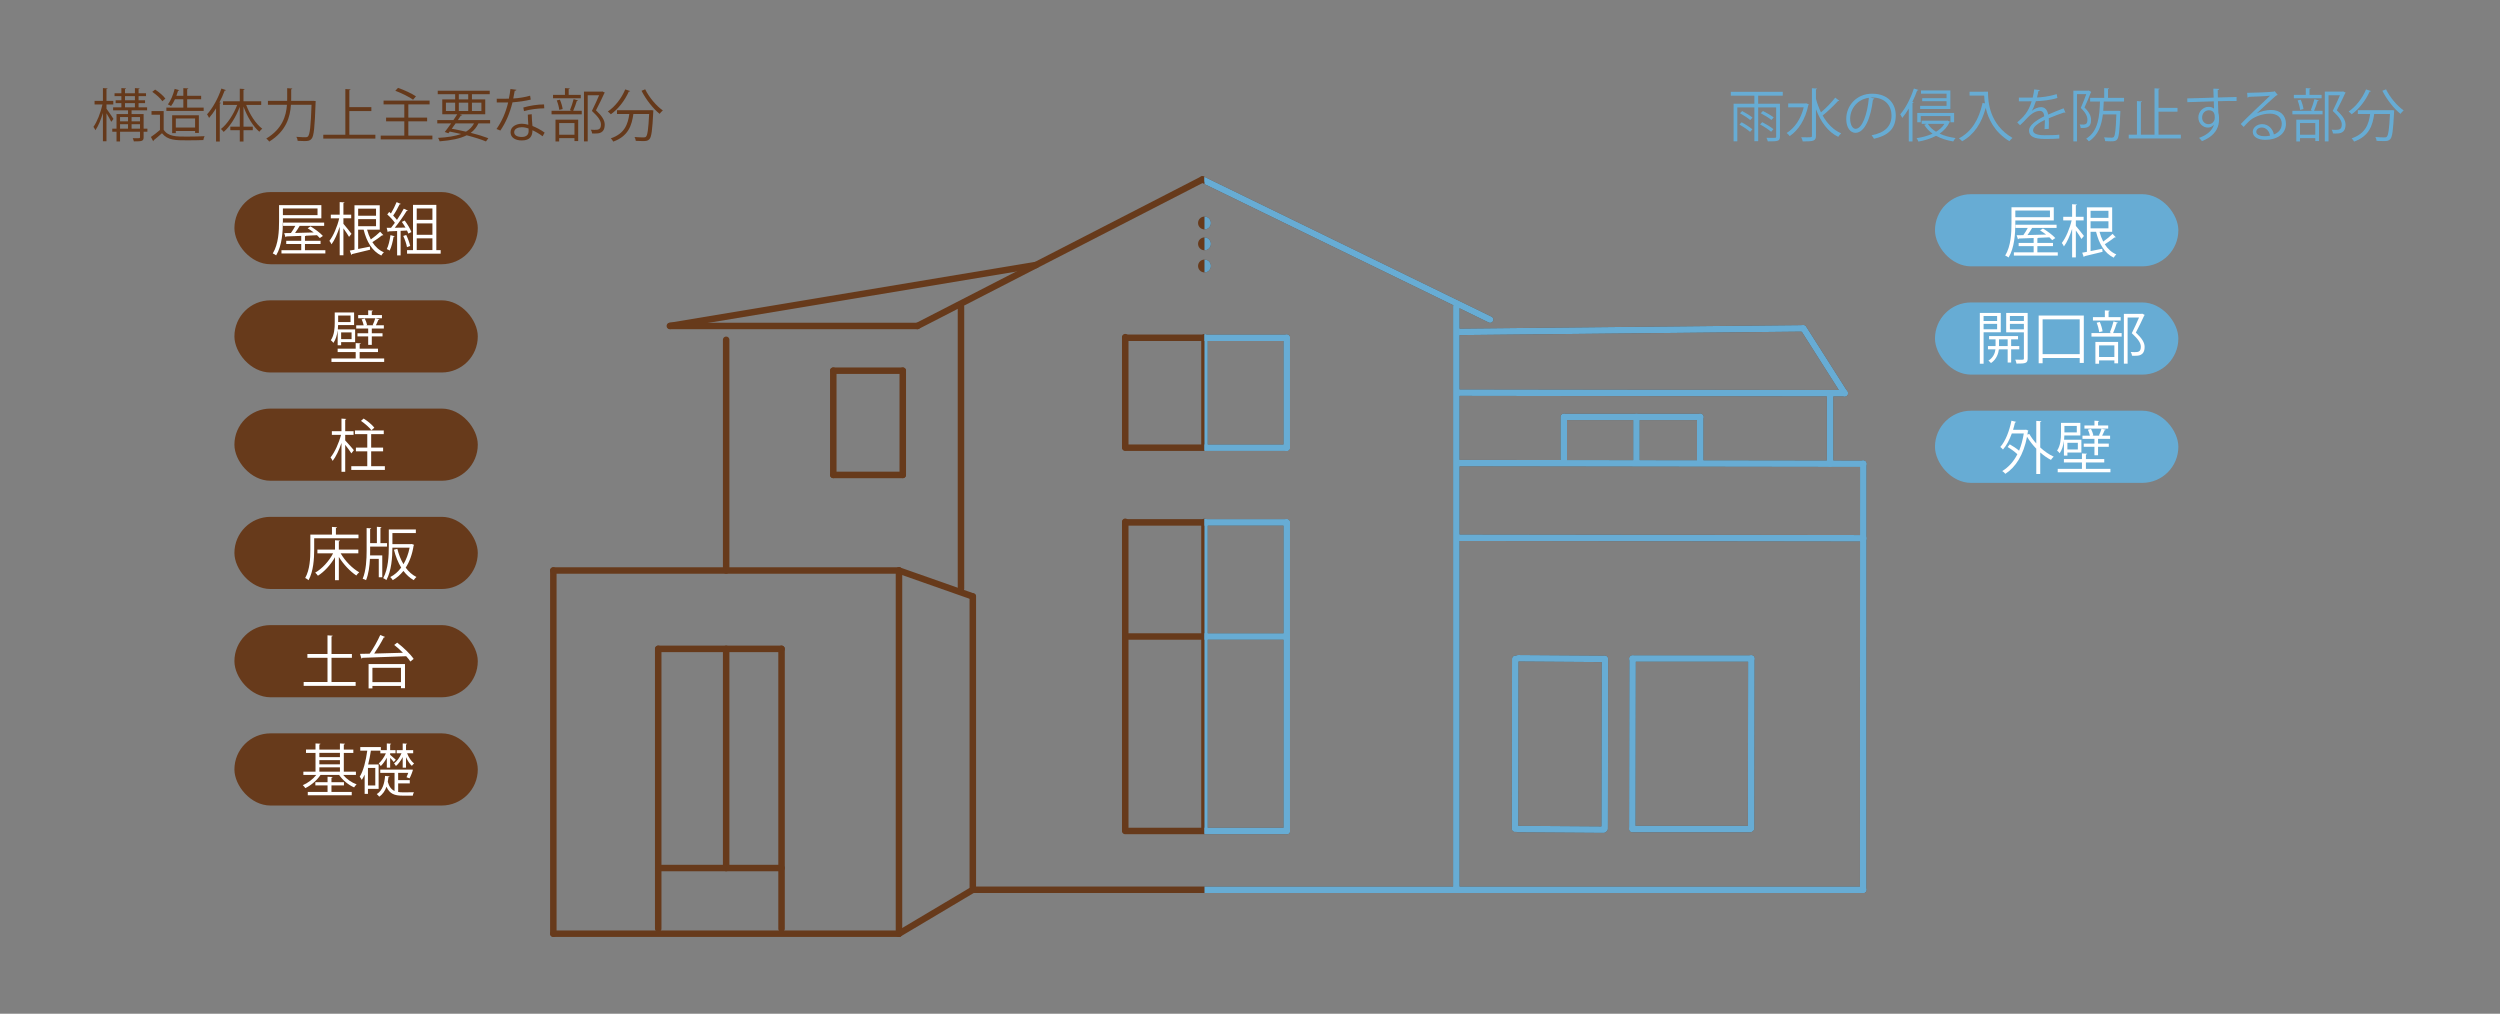 <?xml version="1.0" encoding="UTF-8"?>
<svg xmlns="http://www.w3.org/2000/svg" xmlns:xlink="http://www.w3.org/1999/xlink" version="1.1" viewBox="0 0 545 221">
  <rect x="0" y="0" width="545" height="221" fill="#808080" stroke="none"/>
  <defs>
    <style>
      .cls-1, .cls-2, .cls-3 {
        fill: none;
      }

      .cls-4 {
        fill: #67acd4;
      }

      .cls-5 {
        fill: #65391b;
      }

      .cls-2 {
        stroke: #67acd4;
      }

      .cls-2, .cls-3 {
        stroke-linecap: round;
        stroke-miterlimit: 10;
        stroke-width: 1.417px;
      }

      .cls-6 {
        fill: #fff;
      }

      .cls-3 {
        stroke: #673a1b;
      }

      .cls-7 {
        clip-path: url(#clippath);
      }

      .cls-8 {
        fill: #65a4c9;
      }

      .cls-9 {
        fill: #673a1b;
      }
    </style>
    <clipPath id="clippath">
      <rect class="cls-1" x="262.578" y="33.615" width="147.387" height="169.928"/>
    </clipPath>
  </defs>
  <!-- Generator: Adobe Illustrator 28.7.1, SVG Export Plug-In . SVG Version: 1.2.0 Build 142)  -->
  <g>
    <g id="_レイヤー_1" data-name="レイヤー_1">
      <g id="_レイヤー_1-2" data-name="_レイヤー_1">
        <g>
          <line class="cls-3" x1="195.978" y1="124.37" x2="195.978" y2="203.544"/>
          <line class="cls-3" x1="120.626" y1="124.37" x2="195.978" y2="124.37"/>
          <line class="cls-3" x1="120.626" y1="124.37" x2="120.626" y2="203.544"/>
          <line class="cls-3" x1="212.072" y1="130.033" x2="212.072" y2="193.969"/>
          <line class="cls-3" x1="195.978" y1="124.37" x2="212.072" y2="130.033"/>
          <line class="cls-3" x1="158.302" y1="74.079" x2="158.302" y2="124.37"/>
          <line class="cls-3" x1="146.03" y1="71.06" x2="199.993" y2="71.06"/>
          <line class="cls-3" x1="146.13" y1="71.042" x2="225.845" y2="57.771"/>
          <line class="cls-3" x1="199.993" y1="71.06" x2="262.124" y2="39.121"/>
          <line class="cls-3" x1="262.124" y1="39.121" x2="324.841" y2="69.664"/>
          <path class="cls-3" d="M321.854,85.282"/>
          <path class="cls-3" d="M317.483,66.818"/>
          <line class="cls-3" x1="317.952" y1="72.349" x2="392.962" y2="71.585"/>
          <line class="cls-3" x1="393.143" y1="71.565" x2="402.142" y2="85.72"/>
          <line class="cls-3" x1="317.881" y1="85.593" x2="402.142" y2="85.72"/>
          <line class="cls-3" x1="317.483" y1="66.818" x2="317.483" y2="193.969"/>
          <line class="cls-3" x1="209.495" y1="66.865" x2="209.495" y2="128.338"/>
          <line class="cls-3" x1="398.96" y1="86.03" x2="398.96" y2="101.027"/>
          <line class="cls-3" x1="317.858" y1="100.963" x2="406.202" y2="101.09"/>
          <line class="cls-3" x1="406.202" y1="101.09" x2="406.175" y2="193.969"/>
          <line class="cls-3" x1="120.626" y1="203.544" x2="195.978" y2="203.544"/>
          <line class="cls-3" x1="195.978" y1="203.544" x2="212.072" y2="193.969"/>
          <line class="cls-3" x1="212.072" y1="193.969" x2="406.176" y2="193.969"/>
          <line class="cls-3" x1="330.927" y1="143.503" x2="349.576" y2="143.63"/>
          <line class="cls-3" x1="349.87" y1="143.632" x2="349.815" y2="180.661"/>
          <line class="cls-3" x1="330.331" y1="143.632" x2="330.277" y2="180.661"/>
          <line class="cls-3" x1="330.927" y1="180.736" x2="349.576" y2="180.863"/>
          <line class="cls-3" x1="245.304" y1="73.635" x2="280.509" y2="73.635"/>
          <line class="cls-3" x1="245.304" y1="97.601" x2="280.509" y2="97.601"/>
          <line class="cls-3" x1="280.509" y1="73.635" x2="280.509" y2="97.601"/>
          <line class="cls-3" x1="245.304" y1="73.5" x2="245.304" y2="97.467"/>
          <line class="cls-3" x1="262.578" y1="73.528" x2="262.578" y2="97.495"/>
          <line class="cls-3" x1="245.304" y1="113.88" x2="280.509" y2="113.88"/>
          <line class="cls-3" x1="245.304" y1="181.153" x2="280.509" y2="181.153"/>
          <line class="cls-3" x1="280.509" y1="113.88" x2="280.509" y2="181.153"/>
          <line class="cls-3" x1="245.304" y1="113.746" x2="245.304" y2="181.019"/>
          <line class="cls-3" x1="262.578" y1="113.773" x2="262.578" y2="181.047"/>
          <line class="cls-3" x1="245.304" y1="138.756" x2="280.509" y2="138.756"/>
          <line class="cls-3" x1="181.655" y1="80.814" x2="196.804" y2="80.814"/>
          <line class="cls-3" x1="181.655" y1="103.536" x2="196.804" y2="103.536"/>
          <line class="cls-3" x1="181.655" y1="80.814" x2="181.655" y2="103.536"/>
          <line class="cls-3" x1="196.804" y1="80.814" x2="196.804" y2="103.536"/>
          <line class="cls-3" x1="340.899" y1="90.886" x2="340.899" y2="100.72"/>
          <line class="cls-3" x1="356.747" y1="90.886" x2="356.747" y2="100.72"/>
          <line class="cls-3" x1="370.65" y1="90.886" x2="370.65" y2="100.72"/>
          <line class="cls-3" x1="370.65" y1="90.886" x2="341.042" y2="90.886"/>
          <line class="cls-3" x1="317.858" y1="117.222" x2="406.202" y2="117.349"/>
          <circle class="cls-9" cx="262.578" cy="57.986" r="1.403"/>
          <circle class="cls-9" cx="262.578" cy="53.158" r="1.403"/>
          <circle class="cls-9" cx="262.578" cy="48.614" r="1.403"/>
          <line class="cls-3" x1="355.905" y1="143.632" x2="355.85" y2="180.661"/>
          <line class="cls-3" x1="355.877" y1="180.736" x2="381.503" y2="180.736"/>
          <line class="cls-3" x1="355.877" y1="143.556" x2="381.772" y2="143.556"/>
          <line class="cls-3" x1="381.799" y1="143.556" x2="381.745" y2="180.585"/>
          <line class="cls-3" x1="143.491" y1="141.45" x2="143.491" y2="202.475"/>
          <line class="cls-3" x1="170.378" y1="141.45" x2="170.378" y2="202.475"/>
          <line class="cls-3" x1="170.378" y1="141.45" x2="143.491" y2="141.45"/>
          <line class="cls-3" x1="170.378" y1="189.231" x2="143.491" y2="189.231"/>
          <line class="cls-3" x1="158.302" y1="141.45" x2="158.302" y2="189.231"/>
        </g>
        <g class="cls-7">
          <g>
            <line class="cls-2" x1="195.978" y1="124.37" x2="195.978" y2="203.544"/>
            <line class="cls-2" x1="120.626" y1="124.37" x2="195.978" y2="124.37"/>
            <line class="cls-2" x1="120.626" y1="124.37" x2="120.626" y2="203.544"/>
            <line class="cls-2" x1="212.072" y1="130.033" x2="212.072" y2="193.969"/>
            <line class="cls-2" x1="195.978" y1="124.37" x2="212.072" y2="130.033"/>
            <line class="cls-2" x1="158.302" y1="74.079" x2="158.302" y2="124.37"/>
            <line class="cls-2" x1="146.03" y1="71.06" x2="199.993" y2="71.06"/>
            <line class="cls-2" x1="146.13" y1="71.042" x2="225.845" y2="57.771"/>
            <line class="cls-2" x1="199.993" y1="71.06" x2="262.124" y2="39.121"/>
            <line class="cls-2" x1="262.124" y1="39.121" x2="324.841" y2="69.664"/>
            <path class="cls-2" d="M321.854,85.282"/>
            <path class="cls-2" d="M317.483,66.818"/>
            <line class="cls-2" x1="317.952" y1="72.349" x2="392.962" y2="71.585"/>
            <line class="cls-2" x1="393.143" y1="71.565" x2="402.142" y2="85.72"/>
            <line class="cls-2" x1="317.881" y1="85.593" x2="402.142" y2="85.72"/>
            <line class="cls-2" x1="317.483" y1="66.818" x2="317.483" y2="193.969"/>
            <line class="cls-2" x1="209.495" y1="66.865" x2="209.495" y2="128.338"/>
            <line class="cls-2" x1="398.96" y1="86.03" x2="398.96" y2="101.027"/>
            <line class="cls-2" x1="317.858" y1="100.963" x2="406.202" y2="101.09"/>
            <line class="cls-2" x1="406.202" y1="101.09" x2="406.175" y2="193.969"/>
            <line class="cls-2" x1="120.626" y1="203.544" x2="195.978" y2="203.544"/>
            <line class="cls-2" x1="195.978" y1="203.544" x2="212.072" y2="193.969"/>
            <line class="cls-2" x1="212.072" y1="193.969" x2="406.176" y2="193.969"/>
            <line class="cls-2" x1="330.927" y1="143.503" x2="349.576" y2="143.63"/>
            <line class="cls-2" x1="349.87" y1="143.632" x2="349.815" y2="180.661"/>
            <line class="cls-2" x1="330.331" y1="143.632" x2="330.277" y2="180.661"/>
            <line class="cls-2" x1="330.927" y1="180.736" x2="349.576" y2="180.863"/>
            <line class="cls-2" x1="245.304" y1="73.635" x2="280.509" y2="73.635"/>
            <line class="cls-2" x1="245.304" y1="97.601" x2="280.509" y2="97.601"/>
            <line class="cls-2" x1="280.509" y1="73.635" x2="280.509" y2="97.601"/>
            <line class="cls-2" x1="245.304" y1="73.5" x2="245.304" y2="97.467"/>
            <line class="cls-2" x1="262.578" y1="73.528" x2="262.578" y2="97.495"/>
            <line class="cls-2" x1="245.304" y1="113.88" x2="280.509" y2="113.88"/>
            <line class="cls-2" x1="245.304" y1="181.153" x2="280.509" y2="181.153"/>
            <line class="cls-2" x1="280.509" y1="113.88" x2="280.509" y2="181.153"/>
            <line class="cls-2" x1="245.304" y1="113.746" x2="245.304" y2="181.019"/>
            <line class="cls-2" x1="262.578" y1="113.773" x2="262.578" y2="181.047"/>
            <line class="cls-2" x1="245.304" y1="138.756" x2="280.509" y2="138.756"/>
            <line class="cls-2" x1="181.655" y1="80.814" x2="196.804" y2="80.814"/>
            <line class="cls-2" x1="181.655" y1="103.536" x2="196.804" y2="103.536"/>
            <line class="cls-2" x1="181.655" y1="80.814" x2="181.655" y2="103.536"/>
            <line class="cls-2" x1="196.804" y1="80.814" x2="196.804" y2="103.536"/>
            <line class="cls-2" x1="340.899" y1="90.886" x2="340.899" y2="100.72"/>
            <line class="cls-2" x1="356.747" y1="90.886" x2="356.747" y2="100.72"/>
            <line class="cls-2" x1="370.65" y1="90.886" x2="370.65" y2="100.72"/>
            <line class="cls-2" x1="370.65" y1="90.886" x2="341.042" y2="90.886"/>
            <line class="cls-2" x1="317.858" y1="117.222" x2="406.202" y2="117.349"/>
            <circle class="cls-8" cx="262.578" cy="57.986" r="1.403"/>
            <circle class="cls-8" cx="262.578" cy="53.158" r="1.403"/>
            <circle class="cls-8" cx="262.578" cy="48.614" r="1.403"/>
            <line class="cls-2" x1="355.905" y1="143.632" x2="355.85" y2="180.661"/>
            <line class="cls-2" x1="355.877" y1="180.736" x2="381.503" y2="180.736"/>
            <line class="cls-2" x1="355.877" y1="143.556" x2="381.772" y2="143.556"/>
            <line class="cls-2" x1="381.799" y1="143.556" x2="381.745" y2="180.585"/>
            <line class="cls-2" x1="143.491" y1="141.45" x2="143.491" y2="202.475"/>
            <line class="cls-2" x1="170.378" y1="141.45" x2="170.378" y2="202.475"/>
            <line class="cls-2" x1="170.378" y1="141.45" x2="143.491" y2="141.45"/>
            <line class="cls-2" x1="170.378" y1="189.231" x2="143.491" y2="189.231"/>
            <line class="cls-2" x1="158.302" y1="141.45" x2="158.302" y2="189.231"/>
          </g>
        </g>
        <rect class="cls-9" x="51.102" y="65.471" width="53.056" height="15.733" rx="7.867" ry="7.867"/>
        <path class="cls-6" d="M73.608,72.116h-.016c-.122.925-.386,1.887-.909,2.634-.114-.162-.402-.475-.564-.584.763-1.124.852-2.65.852-3.787v-2.261h4.221v2.748h-3.486c0,.3-.024.613-.061.938h3.771v2.784h-3.048v.678h-.759v-3.15ZM78.406,78.152h5.345v.747h-11.494v-.747h5.284v-1.4h-3.933v-.739h3.933v-1.222l1.112.061c-.012.089-.085.15-.248.175v.986h3.998v.739h-3.998v1.4ZM76.417,68.792h-2.699v1.412h2.699v-1.412ZM76.644,72.465h-2.277v1.461h2.277v-1.461ZM80.265,72.652v-1.035h-2.61v-.702h1.623c-.073-.373-.252-.897-.438-1.299l.678-.175c.223.438.446,1.039.511,1.4l-.252.073h1.676l-.203-.061c.203-.414.438-1.039.552-1.461l.938.223c-.041.077-.114.114-.264.126-.126.325-.337.8-.536,1.173h1.737v.702h-2.626v1.035h2.338v.69h-2.338v1.847h-.787v-1.847h-2.334v-.69h2.334ZM83.264,68.691v.69h-5.183v-.69h2.184v-1.047l1.027.073c-.012.077-.077.138-.239.162v.812h2.212Z"/>
        <rect class="cls-9" x="51.102" y="89.071" width="53.056" height="15.733" rx="7.867" ry="7.867"/>
        <path class="cls-6" d="M75.256,96.016c.438.434,1.599,1.786,1.887,2.123l-.54.698c-.248-.41-.86-1.246-1.347-1.871v5.881h-.812v-6.283c-.511,1.526-1.214,3.012-1.924,3.913-.101-.239-.313-.564-.463-.763.897-1.076,1.822-3.113,2.285-4.911h-1.997v-.8h2.098v-2.748l1.047.073c-.012.089-.073.138-.235.162v2.512h1.822v.8h-1.822v1.214ZM80.914,101.638h2.987v.812h-7.322v-.812h3.486v-3.247h-2.476v-.812h2.476v-2.939h-2.687v-.8h6.283v.8h-2.748v2.939h2.602v.812h-2.602v3.247ZM79.278,91.243c.848.536,1.863,1.376,2.326,1.985-.065.053-.126.114-.625.576-.451-.613-1.437-1.473-2.289-2.05l.589-.511Z"/>
        <rect class="cls-9" x="51.102" y="112.671" width="53.056" height="15.733" rx="7.867" ry="7.867"/>
        <g>
          <path class="cls-6" d="M78.152,117.343h-9.66v2.496c0,1.924-.162,4.737-1.234,6.648-.15-.15-.528-.39-.727-.487,1.027-1.814,1.124-4.351,1.124-6.161v-3.296h4.712v-1.676l1.112.077c-.016.085-.077.146-.252.175v1.425h4.923v.8ZM78.116,120.626h-3.852c.95,1.66,2.561,3.312,4.051,4.136-.215.162-.487.475-.637.698-1.339-.873-2.801-2.423-3.811-4.047v5.073h-.836v-5.013c-.962,1.676-2.35,3.186-3.726,4.038-.134-.215-.41-.515-.597-.678,1.485-.824,3.024-2.496,3.909-4.209h-3.422v-.812h3.835v-2.037l1.088.065c-.016.085-.077.15-.252.175v1.798h4.249v.812Z"/>
          <path class="cls-6" d="M80.689,119.165v.885c0,.329,0,.678-.012,1.027h2.658v4.773h-.763v-4.01h-1.924c-.085,1.599-.296,3.284-.848,4.635-.175-.101-.511-.239-.735-.3.747-1.786.86-4.274.86-6.125v-4.931l.998.061c-.012.089-.073.15-.235.162v3.06h1.473v-3.559l1.011.073c-.012.077-.073.138-.235.162v3.324h1.437v.763h-3.685ZM89.768,118.589l.503.191c-.012.061-.053.11-.101.146-.3,1.952-.901,3.551-1.725,4.826.649.885,1.437,1.587,2.338,2.033-.199.162-.451.475-.589.69-.86-.475-1.611-1.177-2.249-2.013-.674.86-1.461,1.526-2.322,2.013-.126-.203-.353-.515-.552-.678.889-.434,1.701-1.136,2.387-2.058-.686-1.124-1.214-2.451-1.575-3.9l.739-.187c.3,1.214.747,2.362,1.335,3.348.601-.998,1.063-2.212,1.335-3.6h-3.746c-.012,2.127-.211,5.037-1.311,7.062-.15-.138-.499-.353-.702-.414,1.124-2.062,1.226-4.935,1.226-6.985v-3.633h5.897v.787h-5.11v2.411h4.075l.146-.041Z"/>
        </g>
        <rect class="cls-9" x="51.102" y="136.272" width="53.056" height="15.733" rx="7.867" ry="7.867"/>
        <g>
          <path class="cls-6" d="M72.271,148.676h5.26v.836h-11.332v-.836h5.195v-5.272h-4.383v-.836h4.383v-4.063l1.136.077c-.012.085-.085.15-.26.175v3.811h4.444v.836h-4.444v5.272Z"/>
          <path class="cls-6" d="M86.586,140.092c1.339,1.027,2.886,2.5,3.588,3.547l-.714.576c-.223-.349-.536-.751-.913-1.161-3.507.15-7.281.272-9.554.349-.012.101-.101.15-.203.162l-.308-1.023,2.111-.041c.8-1.136,1.749-2.821,2.297-4.071l1.051.422c-.028.077-.138.114-.276.114-.536,1.063-1.364,2.435-2.098,3.511l6.271-.175c-.601-.613-1.262-1.214-1.899-1.701l.649-.511ZM80.352,150.076v-5.313h7.935v5.26h-.877v-.487h-6.222v.54h-.836ZM87.41,145.579h-6.222v3.133h6.222v-3.133Z"/>
        </g>
        <rect class="cls-9" x="51.102" y="159.872" width="53.056" height="15.733" rx="7.867" ry="7.867"/>
        <g>
          <path class="cls-6" d="M77.592,168.941h-2.772c.722.889,1.822,1.66,2.922,2.05-.175.162-.426.451-.552.662-1.234-.536-2.496-1.575-3.259-2.711h-4.059c-.787,1.185-2.086,2.285-3.312,2.874-.126-.199-.361-.487-.548-.649,1.059-.438,2.196-1.287,2.934-2.224h-2.813v-.722h2.65v-4.087h-2.074v-.727h2.074v-1.335l1.088.061c-.012.101-.089.15-.252.179v1.096h4.485v-1.335l1.1.061c-.012.101-.089.162-.252.179v1.096h2.074v.727h-2.074v4.087h2.638v.722ZM72.259,171.214v1.425h4.42v.727h-9.583v-.727h4.31v-1.425h-2.658v-.698h2.658v-1.189l1.1.065c-.012.085-.085.15-.248.175v.95h2.723v.698h-2.723ZM74.106,164.132h-4.485v.925h4.485v-.925ZM69.621,165.706v.925h4.485v-.925h-4.485ZM69.621,167.281v.938h4.485v-.938h-4.485Z"/>
          <path class="cls-6" d="M82.54,171.977h-2.326v1.088h-.722v-4.197c-.187.422-.402.812-.625,1.149-.101-.187-.313-.54-.451-.702.812-1.262,1.335-3.422,1.648-5.67h-1.522v-.787h4.485v.674h1.299v-1.461l.95.061c-.012.089-.073.138-.223.162v1.238h1.173v.686h-1.173v.329c.26.211,1.047.885,1.234,1.072l-.446.499c-.138-.199-.491-.584-.787-.897v2.135h-.727v-2.171c-.373.698-.86,1.372-1.323,1.822-.101-.175-.276-.438-.438-.576.576-.487,1.185-1.372,1.563-2.212h-1.214v-.572h-2.062c-.15,1.023-.349,2.05-.597,3.012h2.285v5.321ZM81.813,171.226v-3.823h-1.599v3.823h1.599ZM86.801,170.78v1.871c.296.053.621.077.974.077l2.46-.012c-.114.175-.211.524-.252.735h-2.261c-1.697,0-2.784-.373-3.47-1.948-.288.848-.775,1.636-1.587,2.175-.114-.175-.353-.438-.528-.564,1.315-.836,1.676-2.399,1.814-3.961l.986.101c-.024.089-.101.138-.252.15-.037.337-.085.698-.15,1.035.313,1.088.8,1.688,1.477,1.989v-3.949h-3.113v-.71h6.685l.438.024c0,.15-.426,1.335-.739,1.887l-.662-.239c.126-.26.264-.613.386-.962h-2.208v1.587h2.533v.714h-2.533ZM87.788,167.354v-2.309c-.39.759-.925,1.498-1.477,1.948-.085-.175-.272-.426-.41-.564.625-.463,1.262-1.323,1.623-2.212h-1.047v-.686h1.311v-1.461l.962.061c-.012.089-.077.138-.239.162v1.238h1.563v.686h-1.323c.337.889.925,1.778,1.522,2.224-.162.126-.373.353-.487.515-.487-.426-.938-1.141-1.274-1.899v2.297h-.722Z"/>
        </g>
        <rect class="cls-9" x="51.102" y="41.871" width="53.056" height="15.733" rx="7.867" ry="7.867"/>
        <g>
          <path class="cls-6" d="M61.672,47.602v.637c0,2.163-.175,5.309-1.473,7.436-.162-.138-.524-.353-.735-.426,1.258-2.062,1.372-4.948,1.372-7.009v-3.523h9.221v2.886s-8.385,0-8.385-0ZM66.481,54.55h4.448v.71h-9.57v-.71h4.31v-1.352h-3.271v-.698h3.271v-1.076c-1.234.049-2.374.089-3.235.114-.024.085-.101.15-.187.162l-.288-.877,1.461-.024c.325-.451.69-1.035.962-1.563h-2.671v-.71h8.958v.71h-5.337c-.26.451-.637,1.039-1.011,1.55,1.25-.037,2.663-.061,4.059-.114-.422-.325-.885-.649-1.311-.909l.625-.414c.962.576,2.123,1.437,2.699,2.086l-.674.463c-.162-.187-.365-.398-.613-.625l-2.399.114c-.037.049-.114.073-.227.085v1.027h3.401v.698h-3.401v1.352ZM69.221,45.443h-7.549v1.449h7.549v-1.449Z"/>
          <path class="cls-6" d="M74.867,48.791c.398.434,1.498,1.835,1.761,2.184l-.536.662c-.227-.41-.775-1.234-1.226-1.859v5.869h-.812v-6.218c-.475,1.485-1.124,2.959-1.786,3.835-.089-.227-.3-.564-.463-.751.86-1.088,1.737-3.137,2.147-4.923h-1.835v-.787h1.936v-2.748l1.047.073c-.012.089-.073.138-.235.162v2.512h1.697v.787h-1.697v1.201ZM80.025,50.065c.199.759.475,1.485.812,2.135.702-.487,1.526-1.161,2.037-1.676l.686.727c-.037.037-.097.061-.175.061-.024,0-.061,0-.097-.012-.528.438-1.4,1.039-2.115,1.49.637.998,1.477,1.774,2.512,2.208-.187.162-.438.475-.56.714-2.001-.974-3.215-3.048-3.852-5.646h-1.197v4.209c.8-.15,1.684-.337,2.549-.511l.061.674c-1.461.361-2.947.722-3.933.95,0,.097-.077.15-.162.175l-.337-.938c.296-.049.649-.114,1.023-.187v-9.696h5.508v5.325h-2.76ZM81.973,45.491h-3.896v1.538h3.896v-1.538ZM78.077,47.776v1.538h3.896v-1.538s-3.896,0-3.896-0Z"/>
          <path class="cls-6" d="M89.019,50.926c-.073-.199-.175-.426-.284-.674l-1.4.073v5.349h-.763v-5.313c-.71.028-1.36.065-1.875.077-.012.101-.085.138-.175.162l-.223-.938h.95c.276-.325.56-.698.836-1.088-.373-.56-1.063-1.299-1.66-1.822l.422-.552c.126.101.252.215.377.341.434-.739.95-1.749,1.234-2.476l.913.386c-.049.077-.126.101-.264.101-.337.727-.909,1.749-1.396,2.447.325.325.613.666.824.938.56-.836,1.1-1.725,1.485-2.447l.889.426c-.041.061-.138.097-.276.097-.649,1.076-1.672,2.549-2.573,3.637l2.334-.037c-.248-.426-.524-.865-.796-1.238l.621-.3c.589.775,1.226,1.826,1.465,2.512l-.666.337ZM86.036,51.502c-.024.073-.101.122-.239.122-.175,1.063-.463,2.261-.848,2.999-.162-.114-.438-.235-.625-.325.361-.698.637-1.899.8-3.036l.913.239ZM88.561,51.226c.373.763.722,1.749.86,2.399-.15.061-.3.114-.698.248-.114-.662-.451-1.672-.816-2.435l.653-.211ZM95.12,54.522h.946v.775h-7.33v-.775h1.299v-9.855h5.086v9.855ZM94.267,45.443h-3.422v2.484h3.422v-2.484ZM94.267,51.19v-2.488h-3.422v2.488h3.422ZM90.846,51.961v2.561h3.422v-2.561h-3.422Z"/>
        </g>
        <rect class="cls-4" x="421.825" y="65.932" width="53.056" height="15.733" rx="7.867" ry="7.867"/>
        <g>
          <path class="cls-6" d="M436.17,72.441h-3.746v6.847h-.824v-11.072h4.57v4.225ZM435.37,68.882h-2.947v1.1h2.947v-1.1ZM432.424,71.78h2.947v-1.177h-2.947v1.177ZM440.204,76.151h-1.774v2.886h-.759v-2.886h-1.912c-.089.812-.487,2.175-1.725,2.999-.126-.162-.373-.402-.564-.524,1.1-.69,1.461-1.737,1.538-2.476h-1.636v-.71h1.66v-1.461h-1.412v-.714h6.311v.714h-1.502v1.461h1.774v.71ZM435.784,75.441h1.887v-1.461h-1.887v1.461ZM442.031,68.216v9.924c0,1.072-.475,1.124-2.435,1.124-.041-.239-.15-.625-.276-.865.426.012.836.024,1.149.024.662,0,.739,0,.739-.284v-5.686h-3.86v-4.237h4.684ZM441.207,68.882h-3.048v1.1h3.048v-1.1ZM438.159,71.792h3.048v-1.189h-3.048v1.189Z"/>
          <path class="cls-6" d="M444.429,68.78h9.842v10.346h-.897v-1.076h-8.085v1.136h-.86v-10.407ZM445.29,77.202h8.085v-7.586h-8.085v7.586Z"/>
          <path class="cls-6" d="M459.946,72.478c.288-.649.625-1.697.8-2.411l.962.276c-.024.073-.114.11-.264.126-.187.609-.499,1.51-.787,2.135h1.863v.775h-6.583v-.775h4.396l-.386-.126ZM462.308,69.129v.751h-6.047v-.751h2.598v-1.461l1.063.061c-.012.089-.089.15-.252.179v1.222h2.638ZM456.796,79.288v-4.749h4.948v4.672h-.812v-.637h-3.336v.714h-.8ZM457.758,70.193c.288.637.528,1.485.601,2.037l-.739.175c-.061-.552-.284-1.412-.548-2.062l.686-.15ZM460.932,75.29h-3.336v2.537h3.336v-2.537ZM467.004,68.382l.552.272c-.016.065-.065.101-.114.126-.475,1.063-1.136,2.411-1.826,3.722,1.352,1.262,1.912,2.2,1.912,3.101,0,1.96-1.36,1.96-2.171,1.96-.187,0-.39,0-.576-.012-.012-.227-.126-.589-.288-.824.276.024.54.037.775.037.836,0,1.437-.037,1.437-1.185,0-.816-.613-1.688-1.973-2.939.613-1.238,1.149-2.411,1.575-3.422h-2.488v10.058h-.812v-10.857h3.835l.162-.037Z"/>
        </g>
        <rect class="cls-4" x="421.825" y="89.532" width="53.056" height="15.733" rx="7.867" ry="7.867"/>
        <g>
          <path class="cls-6" d="M445.022,91.83c-.012.085-.089.15-.252.175v5.544c.913.84,1.936,1.55,2.939,2.001-.203.162-.463.487-.601.71-.787-.398-1.587-.962-2.338-1.623v4.688h-.86v-5.512c-.775-.8-1.473-1.684-2.013-2.61-.775,4.01-2.496,6.668-4.732,8.093-.138-.187-.463-.487-.678-.609,1.327-.8,2.464-2.013,3.3-3.661-.524-.515-1.388-1.149-2.123-1.575l.463-.589c.686.377,1.485.913,2.033,1.388.451-1.088.8-2.338,1.027-3.75h-2.61c-.503,1.388-1.153,2.626-1.928,3.499-.122-.162-.41-.422-.584-.56,1.124-1.25,1.96-3.438,2.435-5.723l1.039.252c-.028.085-.114.134-.264.134-.126.54-.264,1.076-.426,1.599h2.663l.162-.037.536.227c-.024.049-.073.11-.126.15l-.11.71.41-.162c.402.71.925,1.425,1.526,2.086v-4.923l1.112.077Z"/>
          <path class="cls-6" d="M449.933,96.177h-.016c-.122.925-.386,1.887-.909,2.634-.114-.162-.402-.475-.564-.584.763-1.124.852-2.65.852-3.787v-2.261h4.221v2.748h-3.486c0,.3-.024.613-.061.938h3.771v2.784h-3.048v.678h-.759v-3.15ZM454.73,102.212h5.345v.747h-11.494v-.747h5.284v-1.4h-3.933v-.739h3.933v-1.222l1.112.061c-.012.089-.085.15-.248.175v.986h3.998v.739h-3.998v1.4ZM452.742,92.852h-2.699v1.412h2.699v-1.412ZM452.969,96.526h-2.277v1.461h2.277v-1.461ZM456.589,96.712v-1.035h-2.61v-.702h1.623c-.073-.373-.252-.897-.438-1.299l.678-.175c.223.438.446,1.039.511,1.4l-.252.073h1.676l-.203-.061c.203-.414.438-1.039.552-1.461l.938.223c-.041.077-.114.114-.264.126-.126.325-.337.8-.536,1.173h1.737v.702h-2.626v1.035h2.338v.69h-2.338v1.847h-.787v-1.847h-2.334v-.69h2.334ZM459.589,92.751v.69h-5.183v-.69h2.184v-1.047l1.027.073c-.012.077-.077.138-.239.162v.812h2.212Z"/>
        </g>
        <rect class="cls-4" x="421.825" y="42.332" width="53.056" height="15.733" rx="7.867" ry="7.867"/>
        <g>
          <path class="cls-6" d="M439.34,48.062v.637c0,2.163-.175,5.309-1.473,7.436-.162-.138-.524-.353-.735-.426,1.258-2.062,1.372-4.948,1.372-7.009v-3.523h9.221v2.886s-8.385,0-8.385-0ZM444.149,55.011h4.448v.71h-9.57v-.71h4.31v-1.352h-3.271v-.698h3.271v-1.076c-1.234.049-2.374.089-3.235.114-.024.085-.101.15-.187.162l-.288-.877,1.461-.024c.325-.451.69-1.035.962-1.563h-2.671v-.71h8.958v.71h-5.337c-.26.451-.637,1.039-1.011,1.55,1.25-.037,2.663-.061,4.059-.114-.422-.325-.885-.649-1.311-.909l.625-.414c.962.576,2.123,1.437,2.699,2.086l-.674.463c-.162-.187-.365-.398-.613-.625l-2.399.114c-.037.049-.114.073-.227.085v1.027h3.401v.698h-3.401v1.352ZM446.889,45.903h-7.549v1.449h7.549v-1.449Z"/>
          <path class="cls-6" d="M452.535,49.252c.398.434,1.498,1.835,1.761,2.184l-.536.662c-.227-.41-.775-1.234-1.226-1.859v5.869h-.812v-6.218c-.475,1.485-1.124,2.959-1.786,3.835-.089-.227-.3-.564-.463-.751.86-1.088,1.737-3.137,2.147-4.923h-1.835v-.787h1.936v-2.748l1.047.073c-.012.089-.073.138-.235.162v2.512h1.697v.787h-1.697v1.201ZM457.693,50.526c.199.759.475,1.485.812,2.135.702-.487,1.526-1.161,2.037-1.676l.686.727c-.037.037-.097.061-.175.061-.024,0-.061,0-.097-.012-.528.438-1.4,1.039-2.115,1.49.637.998,1.477,1.774,2.512,2.208-.187.162-.438.475-.56.714-2.001-.974-3.215-3.048-3.852-5.646h-1.197v4.209c.8-.15,1.684-.337,2.549-.511l.061.674c-1.461.361-2.947.722-3.933.95,0,.097-.077.15-.162.175l-.337-.938c.296-.049.649-.114,1.023-.187v-9.696h5.508v5.325h-2.76ZM459.641,45.952h-3.896v1.538h3.896v-1.538ZM455.745,48.237v1.538h3.896v-1.538s-3.896,0-3.896-0Z"/>
        </g>
        <g>
          <path class="cls-5" d="M23.213,23.698c.349.463,1.311,1.875,1.522,2.224l-.475.637c-.187-.414-.662-1.226-1.047-1.863v6.096h-.775v-6.157c-.438,1.461-1.023,2.886-1.636,3.746-.101-.223-.3-.536-.438-.722.787-1.063,1.587-3.113,1.973-4.887h-1.721v-.787h1.822v-2.784l1.023.073c-.012.077-.085.138-.248.162v2.549h1.485v.787h-1.485v.925ZM32.134,28.045v.678h-.824v1.197c0,.873-.39.901-2.127.901-.037-.203-.15-.499-.248-.702.325.012.625.012.86.012.649,0,.727,0,.727-.211v-1.197h-4.351v2.111h-.771v-2.111h-.925v-.678h.925v-3.174h2.508v-.812h-3.247v-.662h1.798v-.909h-1.25v-.637h1.25v-.889h-1.485v-.637h1.485v-1.124l1.027.073c-.012.077-.077.138-.239.162v.889h2.163v-1.124l1.035.073c-.012.089-.073.138-.235.162v.889h1.623v.637h-1.623v.889h1.412v.637h-1.412v.909h1.859v.662h-3.385v.812h2.626v3.174h.824ZM27.909,25.524h-1.737v.921h1.737v-.921ZM26.172,27.071v.974h1.737v-.974h-1.737ZM27.248,20.962v.889h2.163v-.889h-2.163ZM27.248,22.488v.909h2.163v-.909h-2.163ZM30.523,25.524h-1.839v.921h1.839v-.921ZM28.684,28.045h1.839v-.974h-1.839v.974Z"/>
          <path class="cls-5" d="M35.682,24.209v4.087c.974,1.485,2.76,1.485,5.008,1.485,1.352,0,2.939-.037,3.913-.097-.101.199-.252.597-.276.848-.86.037-2.236.061-3.474.061-2.573,0-4.286,0-5.544-1.546-.613.548-1.274,1.112-1.814,1.534.012.114-.024.162-.11.199l-.487-.921c.597-.402,1.335-.974,1.973-1.526v-3.324h-1.839v-.8h2.65ZM33.819,19.526c.84.536,1.802,1.364,2.236,1.973l-.662.564c-.41-.625-1.36-1.473-2.2-2.037l.625-.499ZM44.4,23.45v.735h-8.13v-.735h3.697v-1.814h-1.826c-.248.564-.548,1.088-.848,1.49-.175-.126-.499-.276-.698-.377.625-.775,1.161-2.098,1.485-3.373l.998.276c-.024.085-.114.126-.26.126-.101.361-.227.735-.365,1.112h1.514v-1.676l1.088.061c-.016.089-.089.15-.252.179v1.437h3.048v.747h-3.048v1.814h3.596ZM43.353,28.982h-.824v-.422h-4.201v.459h-.8v-3.896h5.824v3.86ZM38.328,27.809h4.201v-1.989h-4.201v1.989Z"/>
          <path class="cls-5" d="M49.262,19.639c-.049.085-.138.122-.288.11-.325.877-.71,1.749-1.149,2.589l.337.085c-.024.077-.089.138-.252.15v8.284h-.812v-7.233c-.475.787-.998,1.485-1.522,2.086-.089-.203-.3-.589-.438-.787,1.201-1.299,2.399-3.462,3.125-5.621l.998.337ZM56.945,22.874h-3.275c.763,2.074,2.102,4.148,3.499,5.183-.199.15-.487.451-.637.666-1.36-1.153-2.646-3.288-3.446-5.487v4.375h2.021v.771h-2.021v2.476h-.812v-2.476h-2.062v-.771h2.062v-4.323c-.824,2.208-2.139,4.306-3.511,5.471-.138-.199-.414-.487-.601-.637,1.388-1.063,2.748-3.162,3.547-5.248h-3.085v-.8h3.649v-2.736l1.059.073c-.012.089-.073.15-.248.162v2.5h3.86v.8Z"/>
          <path class="cls-5" d="M67.94,21.997c.187,0,.211,0,.398-.012l.487.053c0,.073-.012.199-.024.288-.187,5.483-.373,7.342-.873,7.919-.353.438-.751.511-1.563.511-.426,0-.962-.012-1.473-.049-.012-.252-.126-.625-.3-.877.885.077,1.684.089,1.997.089.264,0,.414-.037.552-.187.41-.414.613-2.212.775-6.884h-4.489c-.175,2.646-1.023,5.735-4.732,8.02-.138-.211-.451-.524-.649-.662,3.511-2.111,4.335-4.935,4.509-7.358h-4.148v-.852h4.185c.012-.223.012-.434.012-.649v-2.123l1.124.077c-.012.085-.085.15-.248.175v1.871c0,.215,0,.426-.012.649h4.473Z"/>
          <path class="cls-5" d="M76.159,29.372h5.674v.848h-11.356v-.848h4.81v-9.96l1.136.077c-.012.085-.089.15-.264.175v3.697h4.797v.848h-4.797v5.163Z"/>
          <path class="cls-5" d="M89.017,29.559h5.244v.824h-11.267v-.824h5.146v-3.101h-3.973v-.824h3.973v-2.874h-4.521v-.824h10.033v.824h-4.635v2.874h4.095v.824h-4.095v3.101ZM86.765,19.152c1.315.446,3.024,1.246,3.913,1.847l-.625.739c-.836-.613-2.537-1.449-3.872-1.948l.584-.637Z"/>
          <path class="cls-5" d="M106.843,26.896h-2.549c-.386.836-.938,1.514-1.672,2.062,1.485.373,2.833.787,3.835,1.173l-.515.702c-1.096-.451-2.561-.913-4.209-1.339-1.425.727-3.361,1.124-5.897,1.315-.061-.252-.199-.564-.337-.751,2.086-.114,3.734-.373,5.025-.848-.816-.191-1.64-.365-2.488-.528l-.288.377-.787-.288c.402-.511.901-1.177,1.388-1.875h-3.024v-.722h3.523c.3-.438.589-.877.836-1.262h-3.271v-3.239h2.809v-1.136h-3.795v-.759h11.332v.759h-3.876v1.136h2.898v3.239h-5.609l.601.162c-.037.085-.126.122-.3.11-.199.3-.41.637-.649.99h7.022v.722ZM97.212,22.387v1.81h2.009v-1.81h-2.009ZM99.322,26.896c-.276.402-.56.8-.836,1.173,1.047.191,2.098.402,3.097.637.775-.459,1.352-1.047,1.761-1.81h-4.022ZM100.021,20.536v1.136h2.05v-1.136h-2.05ZM100.021,24.197h2.05v-1.81h-2.05v1.81ZM104.944,22.387h-2.062v1.81h2.062v-1.81Z"/>
          <path class="cls-5" d="M112.59,19.574c-.037.101-.162.203-.386.215-.089.548-.203,1.197-.313,1.684,1.222-.073,2.585-.288,3.673-.613l.138.852c-1.165.284-2.537.487-3.973.597-.601,2.399-1.425,4.351-2.65,6.149l-.836-.337c1.136-1.636,1.997-3.511,2.537-5.784h-2.488v-.812h1.485c.39,0,.787-.016,1.153-.016.15-.662.26-1.372.349-2.111l1.311.175ZM115.914,24.899c.012,1.011.085,1.697.162,2.561.8.313,1.835.848,2.658,1.449l-.446.8c-.69-.528-1.538-1.015-2.212-1.315,0,1.25-.499,2.224-2.338,2.224-1.384,0-2.447-.625-2.435-1.798,0-1.25,1.311-1.847,2.46-1.847.451,0,.913.085,1.412.223-.049-.8-.11-1.611-.11-2.2l.848-.097ZM115.229,28.02c-.515-.199-1.039-.288-1.49-.288-.747,0-1.636.3-1.648,1.076,0,.714.698,1.051,1.672,1.051.901,0,1.477-.438,1.477-1.262,0-.203,0-.39-.012-.576ZM118.65,23.613c-1.412.012-3.125.235-4.424.609l-.138-.787c1.425-.41,3.15-.674,4.513-.674l.049.852Z"/>
          <path class="cls-5" d="M124.247,24.023c.288-.649.625-1.697.8-2.411l.962.276c-.024.073-.114.11-.264.126-.187.609-.499,1.51-.787,2.135h1.863v.775h-6.583v-.775h4.396l-.386-.126ZM126.609,20.674v.751h-6.047v-.751h2.598v-1.461l1.063.061c-.012.089-.089.15-.252.179v1.222h2.638ZM121.097,30.833v-4.749h4.948v4.672h-.812v-.637h-3.336v.714h-.8ZM122.059,21.738c.288.637.528,1.485.601,2.037l-.739.175c-.061-.552-.284-1.412-.548-2.062l.686-.15ZM125.233,26.835h-3.336v2.537h3.336v-2.537ZM131.305,19.927l.552.272c-.016.065-.065.101-.114.126-.475,1.063-1.136,2.411-1.826,3.722,1.352,1.262,1.912,2.2,1.912,3.101,0,1.96-1.36,1.96-2.171,1.96-.187,0-.39,0-.576-.012-.012-.227-.126-.589-.288-.824.276.024.54.037.775.037.836,0,1.437-.037,1.437-1.185,0-.816-.613-1.688-1.973-2.939.613-1.238,1.149-2.411,1.575-3.422h-2.488v10.058h-.812v-10.857h3.835l.162-.037Z"/>
          <path class="cls-5" d="M137.377,19.85c-.049.089-.138.126-.3.114-.873,1.973-2.322,3.823-3.909,4.948-.15-.162-.451-.451-.662-.601,1.546-1.051,2.983-2.861,3.795-4.822l1.076.361ZM141.748,24.023l.203-.012.475.049c0,.089-.012.203-.012.3-.203,4.034-.39,5.487-.828,5.962-.349.398-.722.434-1.485.434-.426,0-.962-.012-1.498-.049-.012-.252-.126-.601-.276-.836.848.073,1.66.085,1.96.085.264,0,.414-.024.54-.162.325-.325.524-1.623.686-4.948h-3.438c-.337,2.399-1.035,4.822-4.383,6.023-.114-.211-.337-.536-.536-.71,3.024-1.015,3.734-3.113,4.034-5.313h-2.687v-.824h7.245ZM140.652,19.465c.824,1.721,2.46,3.661,3.848,4.607-.227.179-.54.515-.702.751-1.396-1.112-3.012-3.162-3.945-5.033l.8-.325Z"/>
        </g>
        <g>
          <path class="cls-4" d="M388.642,20.849h-5.362v1.761h4.749v7.16c0,.524-.126.775-.511.913-.39.126-1.112.138-2.139.138-.049-.239-.175-.564-.3-.787.426.012.824.024,1.153.024.934,0,.974,0,.974-.3v-6.348h-3.925v7.371h-.824v-7.371h-3.722v7.399h-.812v-8.199h4.534v-1.761h-5.134v-.836h11.32v.836ZM381.519,28.747c-.511-.463-1.522-1.153-2.322-1.611l.487-.475c.8.422,1.822,1.084,2.334,1.534l-.499.552ZM381.556,26.174c-.499-.426-1.461-1.063-2.236-1.49l.475-.475c.775.402,1.761,1.015,2.249,1.425l-.487.54ZM384.17,26.632c.836.426,1.899,1.076,2.435,1.526l-.499.564c-.528-.463-1.563-1.153-2.411-1.599l.475-.491ZM384.32,24.197c.8.39,1.822.986,2.346,1.4l-.487.56c-.511-.434-1.522-1.047-2.334-1.473l.475-.487Z"/>
          <path class="cls-4" d="M393.752,22.513l.597.272c-.024.053-.073.114-.138.15-.649,3.15-2.184,5.475-4.047,6.733-.15-.211-.475-.536-.674-.674,1.688-1.047,3.085-2.983,3.722-5.597h-3.385v-.848h3.775l.15-.037ZM395.875,21.539c.276,1.035.649,2.033,1.1,2.959,1.047-.885,2.322-2.2,3.097-3.21l.889.662c-.065.077-.175.089-.276.077-.86.95-2.261,2.285-3.348,3.158.998,1.749,2.338,3.162,4.047,3.888-.211.175-.499.511-.649.759-2.273-1.084-3.835-3.308-4.858-6.019v5.784c0,1.136-.524,1.238-2.874,1.238-.049-.252-.211-.674-.349-.913.475.012.909.012,1.262.012,1.047,0,1.084,0,1.084-.337v-10.358l1.124.065c-.012.097-.073.162-.248.175v2.062Z"/>
          <path class="cls-4" d="M408.619,21.486c-.053.114-.15.203-.313.203-.451,3.884-1.749,7.269-3.823,7.269-1.051,0-2.001-1.051-2.001-3.024,0-2.999,2.338-5.508,5.621-5.508,3.612,0,5.175,2.285,5.175,4.72,0,2.975-1.725,4.412-4.749,5.11-.114-.199-.325-.536-.524-.763,2.874-.548,4.347-1.948,4.347-4.31,0-2.058-1.323-3.933-4.249-3.933-.122,0-.26.012-.373.024l.889.211ZM407.418,21.324c-2.525.313-4.083,2.399-4.083,4.586,0,1.335.572,2.175,1.173,2.175,1.51,0,2.598-3.336,2.91-6.762Z"/>
          <path class="cls-4" d="M416.116,23.661c-.451.763-.925,1.461-1.425,2.05-.101-.203-.3-.601-.438-.787,1.149-1.299,2.273-3.474,2.971-5.634l.99.325c-.028.085-.126.134-.276.122-.3.84-.649,1.676-1.051,2.476l.288.085c-.012.077-.085.138-.248.162v8.373h-.812v-7.172ZM424.546,26.271l.564.264c-.012.061-.077.097-.114.126-.475,1.023-1.238,1.835-2.159,2.472.998.475,2.184.787,3.482.962-.175.175-.398.511-.511.739-1.4-.227-2.675-.637-3.746-1.226-1.149.613-2.476,1.011-3.835,1.262-.089-.223-.264-.564-.414-.751,1.226-.175,2.435-.499,3.486-.986-.751-.524-1.364-1.173-1.81-1.924l.536-.199h-1.1v-.702h5.483l.138-.037ZM425.995,26.661h-.8v-1.352h-6.47v1.352h-.763v-2.037h8.032v2.037ZM425.183,19.724v4.038h-6.595v-.69h5.759v-1.011h-5.309v-.649h5.309v-.998h-5.573v-.69h6.409ZM420.276,27.01c.41.674,1.023,1.25,1.786,1.713.747-.451,1.384-1.027,1.822-1.713h-3.608Z"/>
          <path class="cls-4" d="M432.529,19.988h.852c0,2.236.284,7.082,5.333,10.082-.187.15-.524.499-.674.71-3.251-1.973-4.599-4.834-5.151-7.269-.897,3.336-2.52,5.832-5.146,7.281-.162-.175-.487-.487-.698-.633,2.76-1.437,4.371-4.099,5.159-7.736l.511.126c-.097-.625-.15-1.201-.162-1.701h-3.186v-.848h3.162v-.012Z"/>
          <path class="cls-4" d="M450.262,24.558c-.028.016-.053.028-.077.028-.073,0-.138-.041-.187-.077-.95.313-2.338.824-3.373,1.274.024.288.037.613.037.974,0,.402-.012.852-.037,1.339l-.913.049c.037-.451.065-1.023.065-1.514,0-.187,0-.361-.012-.499-1.412.69-2.561,1.526-2.561,2.277,0,.722.86,1.072,2.585,1.072,1.209,0,2.334-.024,3.133-.126l.012.84c-.735.073-1.859.097-3.146.097-2.399,0-3.462-.572-3.462-1.847,0-1.1,1.449-2.163,3.324-3.101-.077-.787-.426-1.173-.925-1.173-.913,0-1.863.511-2.987,1.761-.349.39-.836.877-1.372,1.364l-.613-.613c1.25-1.1,2.423-2.151,3.15-4.611l-.702.012h-2.086v-.812c.763.012,1.652.012,2.163.012l.848-.012c.138-.576.252-1.112.337-1.786l1.226.15c-.024.122-.126.199-.313.223-.089.499-.199.938-.313,1.388.848-.012,2.675-.215,4.298-.727l.15.836c-1.563.491-3.45.666-4.688.702-.296.938-.609,1.684-.897,2.111h.012c.548-.487,1.372-.812,2.009-.812.852,0,1.388.613,1.55,1.623,1.051-.475,2.374-.986,3.373-1.372l.39.946Z"/>
          <path class="cls-4" d="M455.343,19.724l.564.337c-.028.041-.065.089-.114.114-.361.962-.889,2.236-1.376,3.259,1.063,1.027,1.437,1.887,1.437,2.711,0,1.826-1.209,1.778-2.273,1.737-.012-.223-.101-.548-.211-.747.337.024.662.024.897.024.175-.024.325-.065.463-.138.227-.126.325-.487.325-.877,0-.398-.024-1.274-1.449-2.61.438-.95.889-2.135,1.201-3.012h-2.025v10.309h-.787v-11.072h3.21l.138-.037ZM463.039,22.135h-4.42c-.028.678-.065,1.352-.114,2.025h3.085l.187-.012.463.049c0,.065-.012.175-.012.276-.162,4.059-.3,5.459-.686,5.909-.264.337-.511.426-1.461.426-.337,0-.739-.016-1.153-.041-.012-.248-.11-.597-.248-.824.735.065,1.449.065,1.737.065.187,0,.288-.041.398-.15.276-.313.438-1.563.552-4.923h-2.939c-.284,2.362-.998,4.558-3.06,5.885-.126-.191-.386-.451-.584-.589,2.658-1.636,2.91-4.87,3.008-8.097h-2.147v-.8h3.072v-2.123l1.076.061c-.012.089-.077.15-.252.179v1.883h3.499v.8Z"/>
          <path class="cls-4" d="M470.559,29.356h4.862v.828h-11.356v-.828h1.786v-7.318l1.112.073c-.012.089-.089.15-.252.175v7.07h2.975v-10.106l1.136.077c-.012.085-.089.15-.264.175v4.01h4.136v.836h-4.136v5.008Z"/>
          <path class="cls-4" d="M482.577,21.275c-.012-.276-.049-1.636-.073-1.948l1.287.049c-.012.101-.101.223-.325.264,0,.15,0,.3.024,1.611,1.538-.053,3.15-.089,4.087-.101v.865c-1.063-.028-2.573,0-4.063.049.024.974.053,1.875.089,2.561.126.41.15.787.15,1.311,0,.402-.037.86-.126,1.214-.325,1.461-1.4,2.748-3.6,3.62-.162-.211-.434-.524-.637-.71,1.912-.686,2.939-1.725,3.251-2.91h-.012c-.264.373-.727.662-1.287.662-1.112,0-2.098-.913-2.098-2.188-.016-1.323,1.059-2.334,2.249-2.334.446,0,.909.162,1.161.386,0-.211-.024-1.051-.049-1.587-1.303.024-5.248.162-5.759.187l-.028-.824,2.849-.073,2.91-.101ZM482.817,25.658c0-.487,0-1.623-1.274-1.623-.86.012-1.473.674-1.485,1.587,0,.877.662,1.449,1.384,1.449.889,0,1.376-.686,1.376-1.412Z"/>
          <path class="cls-4" d="M492.002,24.696c.828-.422,2.115-.722,3.101-.722,1.985,0,3.235,1.161,3.235,2.999,0,2.261-1.985,3.511-4.497,3.511-1.623,0-2.736-.653-2.736-1.749,0-.925.909-1.676,2.05-1.676,1.408,0,2.358,1.124,2.545,2.261,1.003-.373,1.725-1.173,1.725-2.334,0-1.352-.998-2.212-2.573-2.212-1.875,0-3.71.836-4.534,1.636-.377.349-.865.877-1.201,1.262l-.637-.637c1.124-1.173,4.7-4.586,6.397-6.173-.722.101-3.223.203-4.647.252-.037.085-.162.162-.26.187l-.101-1.063c1.688-.012,4.911-.134,5.82-.272l.191-.089.662.812c-.065.053-.175.101-.3.114-.889.727-3.263,2.947-4.237,3.884v.012ZM493.727,29.697c.373,0,.812-.053,1.136-.126-.138-.962-.848-1.774-1.774-1.774-.649,0-1.222.349-1.222.925,0,.759,1.035.974,1.859.974Z"/>
          <path class="cls-4" d="M503.748,24.023c.288-.649.625-1.697.8-2.411l.962.276c-.024.073-.114.11-.264.126-.187.609-.499,1.51-.787,2.135h1.863v.775h-6.583v-.775h4.396l-.386-.126ZM506.11,20.674v.751h-6.047v-.751h2.598v-1.461l1.063.061c-.012.089-.089.15-.252.179v1.222h2.638ZM500.598,30.833v-4.749h4.948v4.672h-.812v-.637h-3.336v.714h-.8ZM501.56,21.738c.288.637.528,1.485.601,2.037l-.739.175c-.061-.552-.284-1.412-.548-2.062l.686-.15ZM504.734,26.835h-3.336v2.537h3.336v-2.537ZM510.806,19.927l.552.272c-.016.065-.065.101-.114.126-.475,1.063-1.136,2.411-1.826,3.722,1.352,1.262,1.912,2.2,1.912,3.101,0,1.96-1.36,1.96-2.171,1.96-.187,0-.39,0-.576-.012-.012-.227-.126-.589-.288-.824.276.024.54.037.775.037.836,0,1.437-.037,1.437-1.185,0-.816-.613-1.688-1.973-2.939.613-1.238,1.149-2.411,1.575-3.422h-2.488v10.058h-.812v-10.857h3.835s.162-.037.162-.037Z"/>
          <path class="cls-4" d="M516.878,19.85c-.049.089-.138.126-.3.114-.873,1.973-2.322,3.823-3.909,4.948-.15-.162-.451-.451-.662-.601,1.546-1.051,2.983-2.861,3.795-4.822l1.076.361ZM521.249,24.023l.203-.012.475.049c0,.089-.012.203-.012.3-.203,4.034-.39,5.487-.828,5.962-.349.398-.722.434-1.485.434-.426,0-.962-.012-1.498-.049-.012-.252-.126-.601-.276-.836.848.073,1.66.085,1.96.085.264,0,.414-.024.54-.162.325-.325.524-1.623.686-4.948h-3.438c-.337,2.399-1.035,4.822-4.383,6.023-.114-.211-.337-.536-.536-.71,3.024-1.015,3.734-3.113,4.034-5.313h-2.687v-.824h7.245ZM520.153,19.465c.824,1.721,2.46,3.661,3.848,4.607-.227.179-.54.515-.702.751-1.396-1.112-3.012-3.162-3.945-5.033l.8-.325Z"/>
        </g>
      </g>
    </g>
  </g>
</svg>